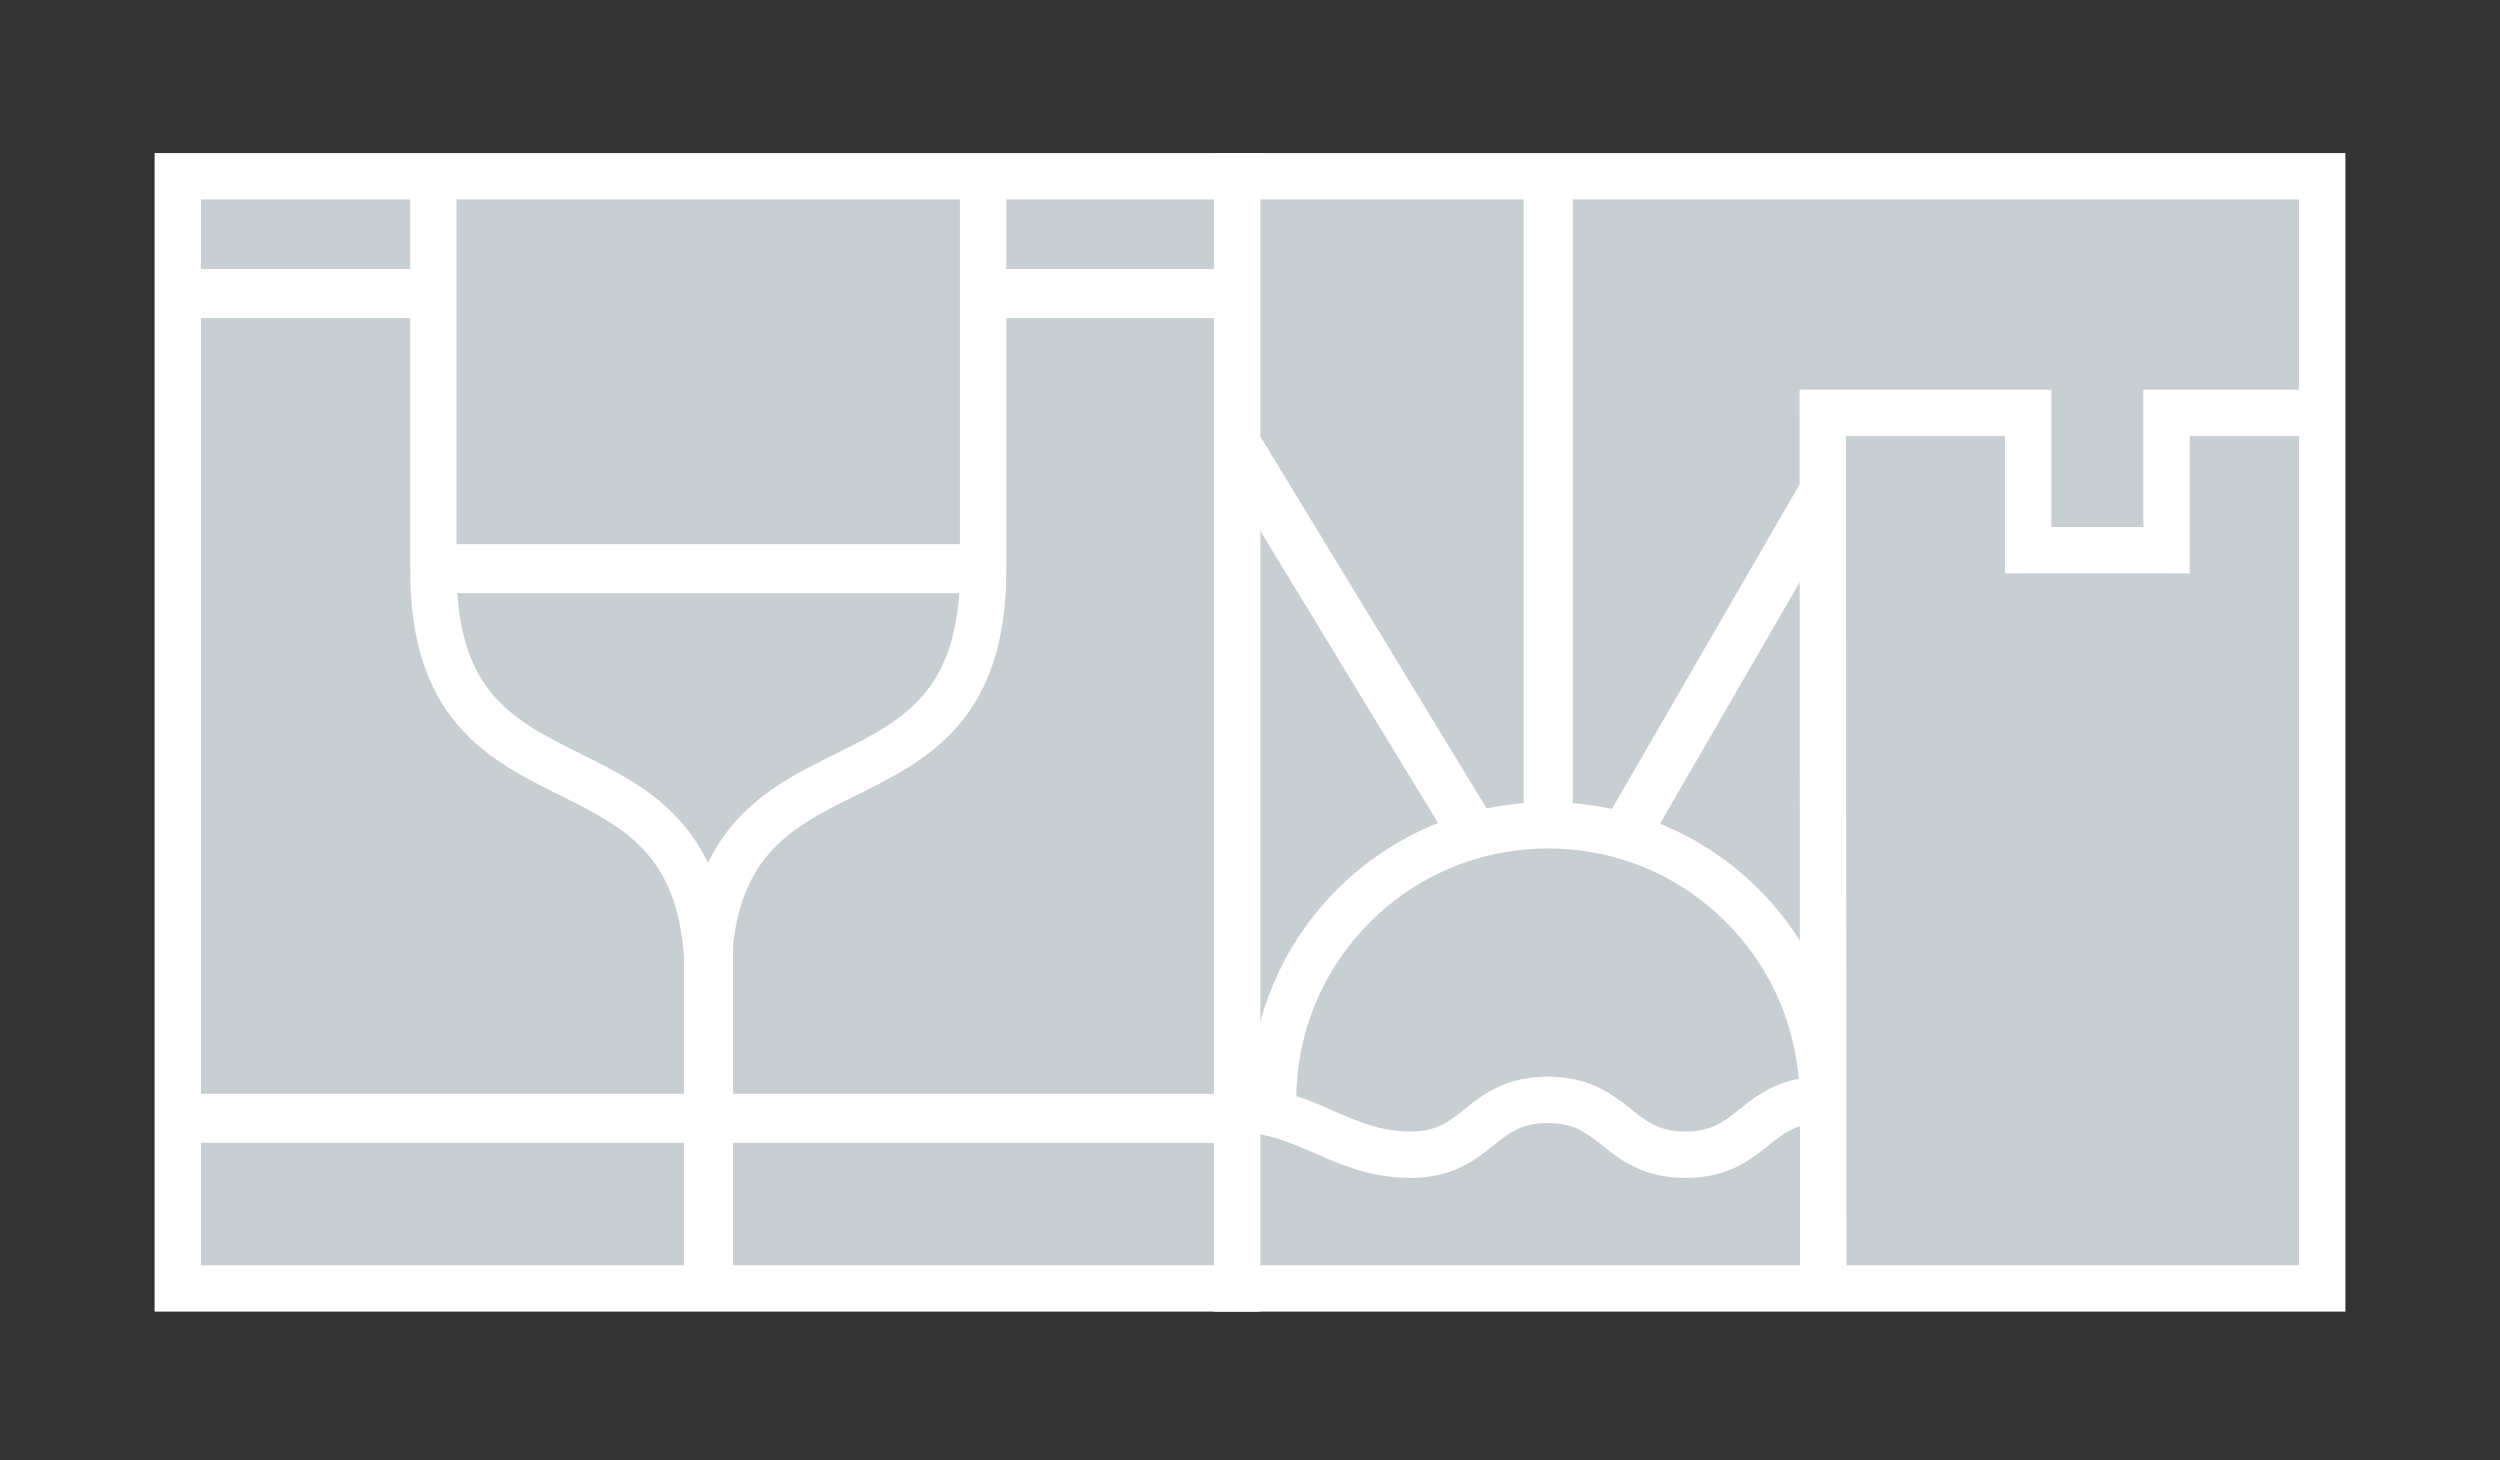 <svg xmlns="http://www.w3.org/2000/svg" xmlns:xlink="http://www.w3.org/1999/xlink" x="0px" y="0px" viewBox="0 0 488 285" style="enable-background:new 0 0 488 285;" xml:space="preserve">
<rect x="0" y="0" width="488" height="285" fill="#333333" stroke="none"/>
<style type="text/css">
	.st0{opacity:0.3;clip-path:url(#SVGID_2_);fill:#CFBE87;}
	.st1{fill:none;stroke:#FFFFFF;stroke-width:8.431;stroke-miterlimit:10;}
	.st2{fill:#1B365D;}
	.st3{fill:#B3A369;}
	.st4{fill:none;}
	.st5{fill:#FFFFFF;}
	.st6{fill:#ADB6BE;}
	.st7{fill:#D6DBDF;}
	.st8{fill:#919EA8;}
	.st9{fill:#768692;}
	.st10{fill:#CFBE87;}
	.st11{fill:#9E8F57;}
	.st12{fill:#AC9750;}
	.st13{fill:none;stroke:#B3A369;stroke-width:3.003;stroke-miterlimit:10;}
	.st14{opacity:0.98;enable-background:new    ;}
	.st15{fill:none;stroke:#B3A369;stroke-width:2;stroke-miterlimit:10;}
	.st16{fill:#B3A369;stroke:#B3A369;stroke-width:2;stroke-miterlimit:10;}
	.st17{fill:none;stroke:#B3A369;stroke-miterlimit:10;}
	.st18{opacity:0.4;}
	.st19{fill:#C1C8CE;}
	.st20{fill:none;stroke:#B3A369;stroke-width:6;stroke-miterlimit:10;}
	.st21{fill:none;stroke:#B3A369;stroke-width:1.398;stroke-miterlimit:10;}
	.st22{clip-path:url(#SVGID_6_);}
	.st23{clip-path:url(#SVGID_12_);}
	.st24{fill:#F4F1E9;stroke:#B3A369;stroke-miterlimit:10;}
	.st25{fill:#F4F1E9;}
	.st26{fill:#D1C8A5;}
	.st27{fill:#F7F6F0;stroke:#E8E4D2;stroke-miterlimit:10;}
	.st28{fill:none;stroke:#CEC39D;stroke-miterlimit:10;}
	.st29{opacity:0.7;}
	.st30{opacity:0.6;}
	.st31{fill:#84929D;}
	.st32{fill:#074F8C;}
	.st33{fill:#FBFBFB;}
	.st34{fill:#A2A6AC;}
	.st35{fill:#2C292A;}
	.st36{fill:none;stroke:#B3A369;stroke-miterlimit:10;stroke-dasharray:3.478,3.478;}
	.st37{clip-path:url(#SVGID_16_);fill:#1B365D;stroke:#1B365D;stroke-width:2.486;}
	.st38{clip-path:url(#SVGID_16_);}
	.st39{clip-path:url(#SVGID_18_);}
	.st40{fill:none;stroke:#324A6E;stroke-width:1.864;stroke-miterlimit:10;}
	.st41{clip-path:url(#SVGID_20_);fill:#1B365D;}
	.st42{clip-path:url(#SVGID_20_);}
	.st43{fill:none;stroke:#324A6E;stroke-width:4.685;stroke-miterlimit:10;}
	.st44{clip-path:url(#SVGID_22_);fill:#1B365D;}
	.st45{clip-path:url(#SVGID_22_);}
	.st46{fill:none;stroke:#B3A369;}
	.st47{fill:none;stroke:#768692;stroke-miterlimit:10;}
	.st48{clip-path:url(#SVGID_24_);fill:#1B365D;}
	.st49{clip-path:url(#SVGID_24_);}
	.st50{clip-path:url(#SVGID_26_);}
	.st51{fill:none;stroke:#C1B484;stroke-width:0.93;stroke-miterlimit:10;}
	.st52{clip-path:url(#SVGID_28_);fill:#FFFFFF;}
	.st53{clip-path:url(#SVGID_28_);}
	.st54{clip-path:url(#SVGID_30_);}
	.st55{fill:none;stroke:#324A6E;stroke-width:0.93;stroke-miterlimit:10;}
	.st56{clip-path:url(#SVGID_34_);}
	.st57{fill:none;stroke:#BBAC78;stroke-width:0.93;stroke-miterlimit:10;}
	.st58{fill:none;stroke:#B3A369;stroke-width:0.75;stroke-dasharray:3,5;}
	.st59{fill:none;stroke:#FFFFFF;stroke-width:5.328;stroke-miterlimit:10;}
	.st60{fill:#1E345D;}
	.st61{clip-path:url(#SVGID_42_);fill:#B3A369;}
	.st62{clip-path:url(#SVGID_42_);fill:#F3F4F4;}
	.st63{clip-path:url(#SVGID_48_);fill:#B3A369;}
	.st64{clip-path:url(#SVGID_48_);fill:#F3F4F4;}
	.st65{fill:#C8CFD3;}
	.st66{fill:#E4E7E9;}
	.st67{fill:none;stroke:#FFFFFF;stroke-width:0.611;stroke-miterlimit:10;}
	.st68{fill:none;stroke:#C8CFD3;stroke-width:0.611;stroke-miterlimit:10;}
	.st69{fill:none;stroke:#C8CFD3;stroke-width:0.448;stroke-miterlimit:10;}
	.st70{clip-path:url(#SVGID_52_);}
	.st71{clip-path:url(#SVGID_54_);}
	.st72{fill:none;stroke:#B3A369;stroke-width:0.611;stroke-miterlimit:10;}
	.st73{clip-path:url(#SVGID_56_);}
	.st74{fill:#1B365D;stroke:#FFFFFF;stroke-width:5;stroke-miterlimit:10;}
	.st75{fill:#B3A369;stroke:#FFFFFF;stroke-width:5;stroke-miterlimit:10;}
	.st76{fill:#BAC2C8;stroke:#FFFFFF;stroke-width:5;stroke-miterlimit:10;}
	.st77{fill:#768692;stroke:#FFFFFF;stroke-width:5;stroke-miterlimit:10;}
	.st78{fill:#BAC2C8;}
	.st79{fill:none;stroke:#FFFFFF;stroke-width:2.513;stroke-miterlimit:10;}
	.st80{fill:none;stroke:#FFFFFF;stroke-width:1.552;stroke-miterlimit:10;}
	.st81{fill:none;stroke:#B3A369;stroke-width:1.552;stroke-miterlimit:10;}
	.st82{fill-rule:evenodd;clip-rule:evenodd;fill:#FFFFFF;}
	.st83{fill:#9FABB3;}
	.st84{fill:none;stroke:#B3A369;stroke-width:1.29;stroke-miterlimit:10;}
	.st85{fill:none;stroke:#D6DBDF;stroke-width:1.087;stroke-miterlimit:10;}
	.st86{clip-path:url(#SVGID_72_);}
	.st87{opacity:0.5;fill:#FFFFFF;}
	.st88{clip-path:url(#SVGID_74_);}
	.st89{clip-path:url(#SVGID_80_);}
	.st90{fill:#FFB81C;}
	.st91{fill:#FF9E1B;}
	.st92{fill:#E87722;}
	.st93{fill:#C05131;}
	.st94{opacity:0.35;}
	.st95{fill:#E57A24;}
	.st96{fill:#EBEDEF;}
	.st97{fill:none;stroke:#B3A369;stroke-width:1.387;stroke-miterlimit:10;}
	.st98{fill:none;stroke:#B3A369;stroke-width:1.572;stroke-miterlimit:10;}
	.st99{fill:#F5AF15;}
	.st100{fill:#8B3B34;}
	.st101{opacity:0.6;fill:#F5AF15;}
	.st102{fill:#E47A24;}
	.st103{fill:none;stroke:#FFFFFF;stroke-width:4.198;stroke-miterlimit:10;}
	.st104{fill:none;stroke:#F5AF15;stroke-width:4.198;stroke-miterlimit:10;}
	.st105{fill:none;stroke:#B3A369;stroke-width:1.344;stroke-miterlimit:10;}
	.st106{fill:none;stroke:#FFFFFF;stroke-width:2.885;stroke-miterlimit:10;}
	.st107{fill:none;stroke:#C8CFD3;stroke-width:8.334;stroke-miterlimit:10;}
	.st108{fill:none;stroke:#C8CFD3;stroke-width:8.997;stroke-miterlimit:10;}
	.st109{fill:none;stroke:#C8CFD3;stroke-width:9.046;stroke-miterlimit:10;}
	.st110{fill:none;stroke:#C8CFD3;stroke-width:9.575;stroke-miterlimit:10;}
	.st111{fill:#C8CFD3;stroke:#FFFFFF;stroke-width:9.046;stroke-miterlimit:10;}
	.st112{fill:#768692;stroke:#FFFFFF;stroke-width:9.575;stroke-miterlimit:10;}
	.st113{fill:none;stroke:#768692;stroke-width:1.15;stroke-miterlimit:10;}
	.st114{fill:none;stroke:#BBAC78;stroke-width:9.046;stroke-miterlimit:10;}
	.st115{fill:none;stroke:#BBAC78;stroke-width:9.575;stroke-miterlimit:10;}
	.st116{fill:none;stroke:#324A6E;stroke-width:9.046;stroke-miterlimit:10;}
	.st117{fill:none;stroke:#324A6E;stroke-width:9.575;stroke-miterlimit:10;}
	.st118{opacity:0.7;fill:#FFFFFF;}
	.st119{fill:none;stroke:#C8CFD3;stroke-width:8;stroke-miterlimit:10;}
	.st120{fill:none;stroke:#C8CFD3;stroke-width:10.839;stroke-miterlimit:10;}
	.st121{fill:none;stroke:#C8CFD3;stroke-width:11.053;stroke-miterlimit:10;}
	.st122{fill:none;stroke:#C8CFD3;stroke-width:10.971;stroke-miterlimit:10;}
	.st123{opacity:0.6;fill:#FFFFFF;}
	.st124{fill:#C8CFD3;stroke:#FFFFFF;stroke-width:10.839;stroke-miterlimit:10;}
	.st125{fill:none;stroke:#FFFFFF;stroke-width:10.839;stroke-miterlimit:10;}
	.st126{fill:#768692;stroke:#FFFFFF;stroke-width:10.839;stroke-miterlimit:10;}
	.st127{fill:none;stroke:#FFFFFF;stroke-width:2.542;stroke-miterlimit:10;}
	.st128{fill:none;stroke:#B3A369;stroke-width:1.271;stroke-miterlimit:10;}
	.st129{fill:#D6DADE;}
	.st130{opacity:0.2;fill:#E4E7E9;}
	.st131{opacity:0.3;}
	.st132{fill:#B3A369;stroke:#B3A369;stroke-width:0.665;stroke-miterlimit:10;}
	.st133{clip-path:url(#SVGID_86_);}
	.st134{fill:none;stroke:#B3A369;stroke-width:2.7;stroke-miterlimit:10;}
	.st135{fill:none;stroke:#B3A369;stroke-width:1.35;stroke-miterlimit:10;}
	.st136{clip-path:url(#SVGID_88_);}
	.st137{fill:none;stroke:#B3A369;stroke-width:1.241;stroke-miterlimit:10;}
	.st138{opacity:0.4;fill:#E4E7E9;}
	.st139{fill:none;stroke:#B3A369;stroke-width:1.053;stroke-miterlimit:10;}
	.st140{fill:#B3A369;stroke:#B3A369;stroke-width:0.872;stroke-miterlimit:10;}
	.st141{fill:none;stroke:#1B365D;stroke-width:3.839;stroke-miterlimit:10;}
	.st142{fill:none;stroke:#B3A369;stroke-width:1.669;stroke-miterlimit:10;}
	.st143{fill:#B3A369;stroke:#B3A369;stroke-width:0.833;stroke-miterlimit:10;}
	.st144{fill:none;stroke:#B3A369;stroke-width:3.994;stroke-miterlimit:10;}
	.st145{fill:none;stroke:#B3A369;stroke-width:2.231;stroke-miterlimit:10;}
	.st146{clip-path:url(#SVGID_94_);}
	.st147{fill:none;stroke:#BBAC78;stroke-width:13.871;stroke-miterlimit:10;}
	.st148{fill:none;stroke:#FFFFFF;stroke-width:0.694;stroke-miterlimit:10;}
	.st149{fill:none;stroke:#FFFFFF;stroke-width:0.662;stroke-miterlimit:10;}
	.st150{clip-path:url(#SVGID_98_);}
	.st151{clip-path:url(#SVGID_102_);}
	.st152{fill:none;stroke:#FFFFFF;stroke-width:3.468;stroke-miterlimit:10;}
	.st153{fill:none;stroke:#9E9E9E;stroke-width:0.483;stroke-miterlimit:10;}
	.st154{fill:url(#SVGID_103_);stroke:#A5A8AB;stroke-width:0.18;stroke-miterlimit:10;}
	.st155{fill:#919396;}
	.st156{opacity:0.3;fill:#231F20;}
	.st157{fill:url(#SVGID_104_);}
	.st158{fill:url(#SVGID_105_);}
	.st159{fill:url(#SVGID_106_);}
	.st160{fill:url(#SVGID_107_);}
	.st161{fill:url(#SVGID_108_);}
	.st162{fill:url(#SVGID_109_);}
	.st163{fill:url(#SVGID_110_);}
	.st164{fill:url(#SVGID_111_);}
	.st165{fill:url(#SVGID_112_);}
	.st166{fill:url(#SVGID_113_);}
	.st167{fill:url(#SVGID_114_);}
	.st168{fill:url(#SVGID_115_);}
	.st169{fill:url(#SVGID_116_);}
	.st170{fill:url(#SVGID_117_);}
	.st171{fill:url(#SVGID_118_);}
	.st172{fill:url(#SVGID_119_);}
	.st173{fill:url(#SVGID_120_);}
	.st174{fill:url(#SVGID_121_);}
	.st175{fill:url(#SVGID_122_);}
	.st176{fill:url(#SVGID_123_);}
	.st177{fill:url(#SVGID_124_);}
	.st178{fill:url(#SVGID_125_);}
	.st179{fill:url(#SVGID_126_);}
	.st180{fill:url(#SVGID_127_);}
	.st181{fill:url(#SVGID_128_);}
	.st182{fill:url(#SVGID_129_);}
	.st183{fill:url(#SVGID_130_);}
	.st184{fill:url(#SVGID_131_);}
	.st185{fill:url(#SVGID_132_);}
	.st186{fill:url(#SVGID_133_);}
	.st187{fill:url(#SVGID_134_);}
	.st188{fill:url(#SVGID_135_);}
	.st189{opacity:0.2;fill:#231F20;}
	.st190{opacity:0.6;fill:#231F20;}
	.st191{fill:url(#SVGID_136_);}
	.st192{opacity:0.8;fill:#B3A369;}
	.st193{fill:url(#SVGID_137_);}
	.st194{fill:url(#SVGID_138_);}
	.st195{fill:url(#SVGID_139_);}
	.st196{fill:url(#SVGID_140_);}
	.st197{fill:url(#SVGID_141_);}
	.st198{fill:url(#SVGID_142_);}
	.st199{fill:url(#SVGID_143_);}
	.st200{fill:url(#SVGID_144_);}
	.st201{fill:url(#SVGID_145_);}
	.st202{fill:url(#SVGID_146_);}
	.st203{fill:url(#SVGID_147_);}
	.st204{fill:url(#SVGID_148_);}
	.st205{fill:url(#SVGID_149_);}
	.st206{fill:url(#SVGID_150_);}
	.st207{fill:url(#SVGID_151_);}
	.st208{fill:url(#SVGID_152_);}
	.st209{fill:url(#SVGID_153_);}
	.st210{fill:url(#SVGID_154_);}
	.st211{fill:url(#SVGID_155_);}
	.st212{fill:url(#SVGID_156_);}
	.st213{fill:url(#SVGID_157_);}
	.st214{fill:url(#SVGID_158_);}
	.st215{fill:url(#SVGID_159_);}
	.st216{fill:url(#SVGID_160_);}
	.st217{fill:url(#SVGID_161_);}
	.st218{fill:url(#SVGID_162_);}
	.st219{fill:url(#SVGID_163_);}
	.st220{fill:url(#SVGID_164_);}
	.st221{fill:url(#SVGID_165_);}
	.st222{fill:url(#SVGID_166_);}
	.st223{fill:url(#SVGID_167_);}
	.st224{fill:url(#SVGID_168_);}
	.st225{fill:url(#SVGID_169_);}
	.st226{fill:url(#SVGID_170_);}
	.st227{fill:url(#SVGID_171_);}
	.st228{fill:url(#SVGID_172_);}
	.st229{fill:url(#SVGID_173_);}
	.st230{fill:url(#SVGID_174_);}
	.st231{fill:url(#SVGID_175_);}
	.st232{fill:url(#SVGID_176_);}
	.st233{fill:url(#SVGID_177_);}
	.st234{fill:url(#SVGID_178_);}
	.st235{fill:url(#SVGID_179_);}
	.st236{fill:url(#SVGID_180_);}
	.st237{fill:url(#SVGID_181_);}
	.st238{fill:url(#SVGID_182_);}
	.st239{fill:url(#SVGID_183_);}
	.st240{fill:url(#SVGID_184_);}
	.st241{fill:url(#SVGID_185_);}
	.st242{fill:url(#SVGID_186_);}
	.st243{fill:url(#SVGID_187_);}
	.st244{fill:url(#SVGID_188_);}
	.st245{fill:url(#SVGID_189_);}
	.st246{fill:url(#SVGID_190_);}
	.st247{fill:url(#SVGID_191_);}
	.st248{fill:url(#SVGID_192_);}
	.st249{fill:url(#SVGID_193_);}
	.st250{fill:url(#SVGID_194_);}
	.st251{fill:url(#SVGID_195_);}
	.st252{fill:url(#SVGID_196_);}
	.st253{fill:url(#SVGID_197_);}
	.st254{fill:url(#SVGID_198_);}
	.st255{fill:url(#SVGID_199_);}
	.st256{fill:url(#SVGID_200_);}
	.st257{fill:url(#SVGID_201_);}
	.st258{fill:url(#SVGID_202_);}
	.st259{fill:url(#SVGID_203_);}
	.st260{fill:url(#SVGID_204_);}
	.st261{fill:url(#SVGID_205_);}
	.st262{fill:url(#SVGID_206_);}
	.st263{fill:url(#SVGID_207_);}
	.st264{fill:url(#SVGID_208_);}
	.st265{fill:url(#SVGID_209_);}
	.st266{fill:url(#SVGID_210_);}
	.st267{fill:url(#SVGID_211_);}
	.st268{fill:url(#SVGID_212_);}
	.st269{fill:url(#SVGID_213_);}
	.st270{fill:url(#SVGID_214_);}
	.st271{fill:url(#SVGID_215_);}
	.st272{fill:url(#SVGID_216_);}
	.st273{fill:url(#SVGID_217_);}
	.st274{fill:url(#SVGID_218_);}
	.st275{fill:url(#SVGID_219_);}
	.st276{fill:url(#SVGID_220_);}
	.st277{fill:url(#SVGID_221_);}
	.st278{fill:url(#SVGID_222_);}
	.st279{fill:url(#SVGID_223_);}
	.st280{fill:url(#SVGID_224_);}
	.st281{fill:url(#SVGID_225_);}
	.st282{fill:url(#SVGID_226_);}
	.st283{fill:url(#SVGID_227_);}
	.st284{fill:url(#SVGID_228_);}
	.st285{fill:none;stroke:#B3A369;stroke-width:1.018;stroke-miterlimit:10;}
	.st286{fill:none;stroke:#B3A369;stroke-width:1.018;stroke-miterlimit:10;stroke-dasharray:1.652,1.652;}
	.st287{fill:none;stroke:#B3A369;stroke-width:1.166;stroke-miterlimit:10;}
	.st288{fill:none;stroke:#B3A369;stroke-width:4.662;stroke-miterlimit:10;}
	.st289{clip-path:url(#SVGID_230_);}
	.st290{opacity:0.3;fill:#231F20;stroke:#A5A8AB;stroke-width:0.245;stroke-miterlimit:10;}
	.st291{fill:url(#SVGID_231_);}
	.st292{fill:url(#SVGID_232_);stroke:#A5A8AB;stroke-width:0.489;stroke-miterlimit:10;}
	.st293{fill:url(#SVGID_233_);}
	.st294{fill:url(#SVGID_234_);}
	.st295{fill:url(#SVGID_235_);}
	.st296{fill:url(#SVGID_236_);}
	.st297{fill:url(#SVGID_237_);}
	.st298{fill:url(#SVGID_238_);}
	.st299{fill:url(#SVGID_239_);}
	.st300{fill:url(#SVGID_240_);}
	.st301{fill:url(#SVGID_241_);}
	.st302{fill:url(#SVGID_242_);}
	.st303{fill:url(#SVGID_243_);}
	.st304{fill:url(#SVGID_244_);}
	.st305{fill:url(#SVGID_245_);}
	.st306{fill:url(#SVGID_246_);}
	.st307{fill:url(#SVGID_247_);}
	.st308{fill:url(#SVGID_248_);}
	.st309{fill:url(#SVGID_249_);}
	.st310{fill:url(#SVGID_250_);}
	.st311{fill:url(#SVGID_251_);}
	.st312{fill:url(#SVGID_252_);}
	.st313{fill:url(#SVGID_253_);}
	.st314{fill:url(#SVGID_254_);}
	.st315{fill:url(#SVGID_255_);}
	.st316{fill:url(#SVGID_256_);}
	.st317{fill:url(#SVGID_257_);}
	.st318{fill:url(#SVGID_258_);}
	.st319{fill:url(#SVGID_259_);}
	.st320{fill:url(#SVGID_260_);}
	.st321{fill:url(#SVGID_261_);}
	.st322{fill:url(#SVGID_262_);}
	.st323{fill:url(#SVGID_263_);}
	.st324{fill:url(#SVGID_264_);}
	.st325{fill:url(#SVGID_265_);}
	.st326{fill:url(#SVGID_266_);}
	.st327{fill:url(#SVGID_267_);}
	.st328{fill:url(#SVGID_268_);}
	.st329{fill:url(#SVGID_269_);}
	.st330{fill:url(#SVGID_270_);}
	.st331{fill:url(#SVGID_271_);}
	.st332{fill:url(#SVGID_272_);}
	.st333{fill:url(#SVGID_273_);}
	.st334{fill:url(#SVGID_274_);}
	.st335{fill:url(#SVGID_275_);}
	.st336{fill:url(#SVGID_276_);}
	.st337{fill:url(#SVGID_277_);}
	.st338{fill:url(#SVGID_278_);}
	.st339{fill:url(#SVGID_279_);}
	.st340{fill:url(#SVGID_280_);}
	.st341{fill:url(#SVGID_281_);}
	.st342{fill:url(#SVGID_282_);}
	.st343{fill:url(#SVGID_283_);}
	.st344{fill:url(#SVGID_284_);}
	.st345{fill:url(#SVGID_285_);}
	.st346{fill:url(#SVGID_286_);}
	.st347{fill:url(#SVGID_287_);}
	.st348{fill:url(#SVGID_288_);}
	.st349{fill:url(#SVGID_289_);}
	.st350{fill:url(#SVGID_290_);}
	.st351{fill:url(#SVGID_291_);}
	.st352{fill:url(#SVGID_292_);}
	.st353{fill:url(#SVGID_293_);}
	.st354{fill:url(#SVGID_294_);}
	.st355{fill:url(#SVGID_295_);}
	.st356{fill:url(#SVGID_296_);}
	.st357{fill:url(#SVGID_297_);}
	.st358{fill:url(#SVGID_298_);}
	.st359{fill:url(#SVGID_299_);}
	.st360{fill:url(#SVGID_300_);}
	.st361{fill:url(#SVGID_301_);}
	.st362{fill:url(#SVGID_302_);}
	.st363{fill:url(#SVGID_303_);}
	.st364{fill:url(#SVGID_304_);}
	.st365{fill:url(#SVGID_305_);}
	.st366{fill:url(#SVGID_306_);}
	.st367{fill:url(#SVGID_307_);}
	.st368{fill:url(#SVGID_308_);}
	.st369{fill:url(#SVGID_309_);}
	.st370{fill:url(#SVGID_310_);}
	.st371{fill:url(#SVGID_311_);}
	.st372{fill:url(#SVGID_312_);}
	.st373{fill:url(#SVGID_313_);}
	.st374{fill:url(#SVGID_314_);}
	.st375{fill:url(#SVGID_315_);}
	.st376{fill:url(#SVGID_316_);}
	.st377{fill:url(#SVGID_317_);}
	.st378{fill:url(#SVGID_318_);}
	.st379{fill:url(#SVGID_319_);}
	.st380{fill:url(#SVGID_320_);}
	.st381{fill:url(#SVGID_321_);}
	.st382{fill:url(#SVGID_322_);}
	.st383{fill:url(#SVGID_323_);}
	.st384{fill:url(#SVGID_324_);}
	.st385{fill:url(#SVGID_325_);}
	.st386{fill:url(#SVGID_326_);}
	.st387{fill:url(#SVGID_327_);}
	.st388{fill:url(#SVGID_328_);}
	.st389{fill:url(#SVGID_329_);}
	.st390{fill:url(#SVGID_330_);}
	.st391{fill:url(#SVGID_331_);}
	.st392{fill:url(#SVGID_332_);}
	.st393{fill:url(#SVGID_333_);}
	.st394{fill:url(#SVGID_334_);}
	.st395{fill:url(#SVGID_335_);}
	.st396{fill:url(#SVGID_336_);}
	.st397{fill:url(#SVGID_337_);}
	.st398{fill:url(#SVGID_338_);}
	.st399{fill:url(#SVGID_339_);}
	.st400{fill:url(#SVGID_340_);}
	.st401{fill:url(#SVGID_341_);}
	.st402{fill:url(#SVGID_342_);}
	.st403{fill:url(#SVGID_343_);}
	.st404{fill:url(#SVGID_344_);}
	.st405{fill:url(#SVGID_345_);}
	.st406{fill:url(#SVGID_346_);}
	.st407{fill:url(#SVGID_347_);}
	.st408{fill:url(#SVGID_348_);}
	.st409{fill:url(#SVGID_349_);}
	.st410{fill:url(#SVGID_350_);}
	.st411{fill:url(#SVGID_351_);}
	.st412{fill:url(#SVGID_352_);}
	.st413{fill:url(#SVGID_353_);}
	.st414{fill:url(#SVGID_354_);}
	.st415{fill:url(#SVGID_355_);}
	.st416{fill:url(#SVGID_356_);}
	.st417{fill:url(#SVGID_357_);}
	.st418{clip-path:url(#SVGID_359_);}
	.st419{fill:none;stroke:#B3A369;stroke-width:3.878;stroke-miterlimit:10;}
	.st420{clip-path:url(#SVGID_361_);}
	.st421{fill:none;stroke:#B3A369;stroke-width:3.83;stroke-miterlimit:10;}
	.st422{fill:none;stroke:#B3A369;stroke-width:1.082;stroke-miterlimit:10;}
	.st423{fill:url(#SVGID_362_);stroke:#A5A8AB;stroke-width:0.488;stroke-miterlimit:10;}
	.st424{opacity:0.3;fill:none;stroke:#BCBEC0;stroke-width:1.576;stroke-miterlimit:10;}
	.st425{opacity:0.5;}
	.st426{fill:url(#SVGID_365_);}
	.st427{fill:url(#SVGID_366_);}
	.st428{fill:url(#SVGID_367_);}
	.st429{fill:url(#SVGID_368_);}
	.st430{fill:url(#SVGID_369_);}
	.st431{fill:url(#SVGID_370_);}
	.st432{fill:url(#SVGID_371_);}
	.st433{fill:url(#SVGID_372_);}
	.st434{fill:url(#SVGID_373_);}
	.st435{fill:url(#SVGID_374_);}
	.st436{fill:url(#SVGID_375_);}
	.st437{fill:url(#SVGID_376_);}
	.st438{fill:url(#SVGID_377_);}
	.st439{fill:url(#SVGID_378_);}
	.st440{fill:url(#SVGID_379_);}
	.st441{fill:url(#SVGID_380_);}
	.st442{fill:url(#SVGID_381_);}
	.st443{fill:url(#SVGID_382_);}
	.st444{fill:url(#SVGID_383_);}
	.st445{fill:url(#SVGID_384_);}
	.st446{fill:url(#SVGID_385_);}
	.st447{fill:url(#SVGID_386_);}
	.st448{fill:url(#SVGID_387_);}
	.st449{fill:url(#SVGID_388_);}
	.st450{fill:url(#SVGID_389_);}
	.st451{fill:url(#SVGID_390_);}
	.st452{fill:url(#SVGID_391_);}
	.st453{fill:url(#SVGID_392_);}
	.st454{fill:url(#SVGID_393_);}
	.st455{fill:none;stroke:#B3A369;stroke-miterlimit:10;stroke-dasharray:1.704,1.704;}
	.st456{clip-path:url(#SVGID_395_);}
	.st457{fill:none;stroke:#B3A369;stroke-width:5.279;stroke-miterlimit:10;}
	.st458{fill:url(#SVGID_396_);stroke:#A5A8AB;stroke-width:0.469;stroke-miterlimit:10;}
	.st459{opacity:0.3;fill:none;stroke:#BCBEC0;stroke-width:1.522;stroke-miterlimit:10;}
	.st460{fill:url(#SVGID_397_);}
	.st461{clip-path:url(#SVGID_399_);}
	.st462{fill:none;stroke:#B3A369;stroke-width:4.341;stroke-miterlimit:10;}
	.st463{fill-rule:evenodd;clip-rule:evenodd;fill:#768692;}
	.st464{fill:none;stroke:#FFFFFF;stroke-width:3.135;stroke-miterlimit:10;}
	.st465{fill:#231F20;}
	.st466{fill:none;stroke:#1B365D;stroke-width:1.018;stroke-miterlimit:10;}
	.st467{fill:none;stroke:#B3A369;stroke-width:3.135;stroke-miterlimit:10;}
	.st468{clip-path:url(#SVGID_401_);}
	.st469{fill:none;stroke:#284267;stroke-width:8.36;stroke-miterlimit:10;}
	.st470{fill:none;stroke:#284267;stroke-width:8.742;stroke-miterlimit:10;}
	.st471{fill:#284267;}
	.st472{fill:#201D1E;}
	.st473{fill:url(#SVGID_402_);}
	.st474{fill:url(#SVGID_403_);}
	.st475{fill:url(#SVGID_404_);}
	.st476{fill:url(#SVGID_405_);}
	.st477{fill:url(#SVGID_406_);}
	.st478{fill:url(#SVGID_407_);}
	.st479{fill:url(#SVGID_408_);}
	.st480{fill:url(#SVGID_409_);}
	.st481{fill:url(#SVGID_410_);}
	.st482{fill:url(#SVGID_411_);}
	.st483{fill:url(#SVGID_412_);}
	.st484{fill:url(#SVGID_413_);}
	.st485{fill:#CAD2D8;}
	.st486{fill:#B3BAC0;}
	.st487{fill:url(#SVGID_414_);}
	.st488{fill:url(#SVGID_415_);}
	.st489{fill:url(#SVGID_416_);}
	.st490{fill:url(#SVGID_417_);}
	.st491{fill:url(#SVGID_418_);}
	.st492{fill:#322D2D;}
	.st493{fill:url(#SVGID_419_);}
	.st494{fill:url(#SVGID_420_);}
	.st495{fill:url(#SVGID_421_);}
	.st496{fill:url(#SVGID_422_);}
	.st497{fill:url(#SVGID_423_);}
	.st498{fill:url(#SVGID_424_);}
	.st499{fill:url(#SVGID_425_);}
	.st500{fill:url(#SVGID_426_);}
	.st501{fill:url(#SVGID_427_);}
	.st502{fill:url(#SVGID_428_);}
	.st503{fill:url(#SVGID_429_);}
	.st504{fill:#456492;}
	.st505{fill:url(#SVGID_430_);}
	.st506{fill:#484B4E;}
	.st507{fill:#3D4144;}
	.st508{fill:url(#SVGID_431_);}
	.st509{fill:url(#SVGID_432_);}
	.st510{fill:url(#SVGID_433_);}
	.st511{fill:url(#SVGID_434_);}
	.st512{fill:url(#SVGID_435_);}
	.st513{fill:url(#SVGID_436_);}
	.st514{fill:url(#SVGID_437_);}
	.st515{fill:url(#SVGID_438_);}
	.st516{fill:url(#SVGID_439_);}
	.st517{fill:url(#SVGID_440_);}
	.st518{fill:url(#SVGID_441_);}
	.st519{fill:#E9E9EB;}
	.st520{fill:#D1D2D3;}
	.st521{fill:#A1A4A9;}
	.st522{fill:url(#SVGID_442_);}
	.st523{opacity:0.15;fill:url(#SVGID_443_);}
	.st524{fill:none;stroke:#60738E;stroke-width:2.231;stroke-miterlimit:10;}
	.st525{opacity:5.000000e-02;}
	.st526{fill:url(#SVGID_444_);}
	.st527{fill:url(#SVGID_445_);}
	.st528{fill:url(#SVGID_446_);}
	.st529{fill:url(#SVGID_447_);}
	.st530{fill:url(#SVGID_448_);}
	.st531{fill:url(#SVGID_449_);}
	.st532{fill:url(#SVGID_450_);}
	.st533{fill:url(#SVGID_451_);}
	.st534{fill:url(#SVGID_452_);}
	.st535{fill:url(#SVGID_453_);}
	.st536{fill:url(#SVGID_454_);}
	.st537{fill:url(#SVGID_455_);}
	.st538{fill:url(#SVGID_456_);}
	.st539{fill:url(#SVGID_457_);}
	.st540{fill:url(#SVGID_458_);}
	.st541{fill:url(#SVGID_459_);}
	.st542{fill:url(#SVGID_460_);}
	.st543{fill:url(#SVGID_461_);}
	.st544{fill:url(#SVGID_462_);}
	.st545{fill:url(#SVGID_463_);}
	.st546{fill:url(#SVGID_464_);}
	.st547{fill:url(#SVGID_465_);}
	.st548{fill:url(#SVGID_466_);}
	.st549{fill:url(#SVGID_467_);}
	.st550{fill:url(#SVGID_468_);}
	.st551{fill:url(#SVGID_469_);}
	.st552{fill:url(#SVGID_470_);}
	.st553{fill:url(#SVGID_471_);}
	.st554{fill:url(#SVGID_472_);}
	.st555{fill:url(#SVGID_473_);}
	.st556{fill:url(#SVGID_474_);}
	.st557{fill:url(#SVGID_475_);}
	.st558{fill:url(#SVGID_476_);}
	.st559{fill:url(#SVGID_477_);}
	.st560{fill:url(#SVGID_478_);}
	.st561{fill:url(#SVGID_479_);}
	.st562{fill:url(#SVGID_480_);}
	.st563{fill:url(#SVGID_481_);}
	.st564{fill:url(#SVGID_482_);}
	.st565{fill:url(#SVGID_483_);}
	.st566{fill:url(#SVGID_484_);}
	.st567{fill:url(#SVGID_485_);}
	.st568{opacity:0.15;fill:url(#SVGID_486_);}
	.st569{fill:url(#SVGID_487_);}
	.st570{fill:url(#SVGID_488_);}
	.st571{fill:url(#SVGID_489_);}
	.st572{fill:url(#SVGID_490_);}
	.st573{fill:url(#SVGID_491_);}
	.st574{fill:url(#SVGID_492_);}
	.st575{fill:url(#SVGID_493_);}
	.st576{fill:url(#SVGID_494_);}
	.st577{fill:url(#SVGID_495_);}
	.st578{fill:url(#SVGID_496_);}
	.st579{fill:url(#SVGID_497_);}
	.st580{fill:url(#SVGID_498_);}
	.st581{fill:url(#SVGID_499_);}
	.st582{fill:url(#SVGID_500_);}
	.st583{fill:url(#SVGID_501_);}
	.st584{fill:url(#SVGID_502_);}
	.st585{fill:url(#SVGID_503_);}
	.st586{fill:url(#SVGID_504_);}
	.st587{fill:url(#SVGID_505_);}
	.st588{fill:url(#SVGID_506_);}
	.st589{fill:url(#SVGID_507_);}
	.st590{fill:url(#SVGID_508_);}
	.st591{fill:url(#SVGID_509_);}
	.st592{fill:url(#SVGID_510_);}
	.st593{fill:url(#SVGID_511_);}
	.st594{fill:url(#SVGID_512_);}
	.st595{fill:url(#SVGID_513_);}
	.st596{fill:url(#SVGID_514_);}
	.st597{fill:url(#SVGID_515_);}
	.st598{fill:url(#SVGID_516_);}
	.st599{fill:url(#SVGID_517_);}
	.st600{fill:url(#SVGID_518_);}
	.st601{fill:url(#SVGID_519_);}
	.st602{fill:url(#SVGID_520_);}
	.st603{fill:url(#SVGID_521_);}
	.st604{fill:url(#SVGID_522_);}
	.st605{fill:url(#SVGID_523_);}
	.st606{fill:url(#SVGID_524_);}
	.st607{fill:url(#SVGID_525_);}
	.st608{fill:url(#SVGID_526_);}
	.st609{fill:url(#SVGID_527_);}
	.st610{fill:url(#SVGID_528_);}
	.st611{fill:url(#SVGID_529_);}
	.st612{opacity:0.15;fill:url(#SVGID_530_);}
	.st613{fill:url(#SVGID_531_);}
	.st614{fill:url(#SVGID_532_);}
	.st615{fill:url(#SVGID_533_);}
	.st616{fill:url(#SVGID_534_);}
	.st617{fill:url(#SVGID_535_);}
	.st618{fill:url(#SVGID_536_);}
	.st619{fill:url(#SVGID_537_);}
	.st620{fill:url(#SVGID_538_);}
	.st621{fill:url(#SVGID_539_);}
	.st622{fill:url(#SVGID_540_);}
	.st623{fill:url(#SVGID_541_);}
	.st624{fill:url(#SVGID_542_);}
	.st625{fill:url(#SVGID_543_);}
	.st626{fill:url(#SVGID_544_);}
	.st627{fill:url(#SVGID_545_);}
	.st628{fill:url(#SVGID_546_);}
	.st629{fill:url(#SVGID_547_);}
	.st630{fill:url(#SVGID_548_);}
	.st631{fill:url(#SVGID_549_);}
	.st632{fill:url(#SVGID_550_);}
	.st633{fill:url(#SVGID_551_);}
	.st634{fill:url(#SVGID_552_);}
	.st635{fill:url(#SVGID_553_);}
	.st636{fill:url(#SVGID_554_);}
	.st637{fill:url(#SVGID_555_);}
	.st638{fill:url(#SVGID_556_);}
	.st639{fill:url(#SVGID_557_);}
	.st640{fill:url(#SVGID_558_);}
	.st641{fill:url(#SVGID_559_);}
	.st642{fill:url(#SVGID_560_);}
	.st643{fill:url(#SVGID_561_);}
	.st644{fill:url(#SVGID_562_);}
	.st645{fill:url(#SVGID_563_);}
	.st646{fill:url(#SVGID_564_);}
	.st647{fill:url(#SVGID_565_);}
	.st648{fill:url(#SVGID_566_);}
	.st649{fill:url(#SVGID_567_);}
	.st650{fill:url(#SVGID_568_);}
	.st651{fill:url(#SVGID_569_);}
	.st652{fill:url(#SVGID_570_);}
	.st653{fill:url(#SVGID_571_);}
	.st654{opacity:8.000000e-02;}
	.st655{fill:url(#SVGID_572_);}
	.st656{opacity:0.15;fill:url(#SVGID_573_);}
	.st657{fill:url(#SVGID_574_);}
	.st658{fill:#F1F1F1;}
	.st659{fill:url(#SVGID_575_);}
	.st660{fill:url(#SVGID_576_);}
	.st661{fill:url(#SVGID_577_);}
	.st662{fill:url(#SVGID_578_);}
	.st663{fill:url(#SVGID_579_);}
	.st664{fill:url(#SVGID_580_);}
	.st665{fill:url(#SVGID_581_);}
	.st666{fill:url(#SVGID_582_);}
	.st667{fill:url(#SVGID_583_);}
	.st668{fill:url(#SVGID_584_);}
	.st669{fill:url(#SVGID_585_);}
	.st670{fill:url(#SVGID_586_);}
	.st671{fill:url(#SVGID_587_);}
	.st672{fill:url(#SVGID_588_);}
	.st673{fill:url(#SVGID_589_);}
	.st674{fill:url(#SVGID_590_);}
	.st675{fill:#DBDCDD;}
	.st676{fill:url(#SVGID_591_);}
	.st677{fill:url(#SVGID_592_);}
	.st678{fill:url(#SVGID_593_);}
	.st679{fill:url(#SVGID_594_);}
	.st680{fill:url(#SVGID_595_);}
	.st681{fill:url(#SVGID_596_);}
	.st682{fill:url(#SVGID_597_);}
	.st683{fill:url(#SVGID_598_);}
	.st684{fill:url(#SVGID_599_);}
	.st685{fill:url(#SVGID_600_);}
	.st686{fill:url(#SVGID_601_);}
	.st687{fill:url(#SVGID_602_);}
	.st688{fill:url(#SVGID_603_);}
	.st689{fill:url(#SVGID_604_);}
	.st690{fill:url(#SVGID_605_);}
	.st691{fill:url(#SVGID_606_);}
	.st692{fill:url(#SVGID_607_);}
	.st693{fill:url(#SVGID_608_);}
	.st694{fill:url(#SVGID_609_);}
	.st695{fill:url(#SVGID_610_);}
	.st696{fill:url(#SVGID_611_);}
	.st697{fill:url(#SVGID_612_);}
	.st698{fill:url(#SVGID_613_);}
	.st699{fill:url(#SVGID_614_);}
	.st700{fill:url(#SVGID_615_);}
	.st701{fill:url(#SVGID_616_);}
	.st702{fill:url(#SVGID_617_);}
	.st703{fill:url(#SVGID_618_);}
	.st704{fill:url(#SVGID_619_);}
	.st705{fill:url(#SVGID_620_);}
	.st706{fill:url(#SVGID_621_);}
	.st707{fill:url(#SVGID_622_);}
	.st708{fill:url(#SVGID_623_);}
	.st709{fill:url(#SVGID_624_);}
	.st710{fill:url(#SVGID_625_);}
	.st711{fill:url(#SVGID_626_);}
	.st712{fill:url(#SVGID_627_);}
	.st713{fill:url(#SVGID_628_);}
	.st714{fill:url(#SVGID_629_);}
	.st715{fill:url(#SVGID_630_);}
	.st716{fill:url(#SVGID_631_);}
	.st717{fill:url(#SVGID_632_);}
	.st718{fill:url(#SVGID_633_);}
	.st719{fill:url(#SVGID_634_);}
	.st720{fill:url(#SVGID_635_);}
	.st721{fill:url(#SVGID_636_);}
	.st722{fill:url(#SVGID_637_);}
	.st723{fill:url(#SVGID_638_);}
	.st724{fill:none;stroke:#231F20;stroke-width:0.733;stroke-miterlimit:10;}
	.st725{fill:none;stroke:#919EA8;stroke-width:3.663;stroke-miterlimit:10;}
	.st726{fill:#BBAC78;}
	.st727{fill:#C2B587;}
	.st728{fill:url(#SVGID_639_);}
	.st729{fill:url(#SVGID_640_);}
	.st730{fill:url(#SVGID_641_);}
	.st731{fill:url(#SVGID_642_);}
	.st732{fill:url(#SVGID_643_);}
	.st733{fill:url(#SVGID_644_);}
	.st734{fill:url(#SVGID_645_);}
	.st735{fill:url(#SVGID_646_);}
	.st736{fill:url(#SVGID_647_);}
	.st737{fill:url(#SVGID_648_);}
	.st738{fill:url(#SVGID_649_);}
	.st739{fill:url(#SVGID_650_);}
	.st740{fill:url(#SVGID_651_);}
	.st741{fill:url(#SVGID_652_);}
	.st742{fill:url(#SVGID_653_);}
	.st743{fill:url(#SVGID_654_);}
	.st744{fill:url(#SVGID_655_);}
	.st745{fill:url(#SVGID_656_);}
	.st746{fill:url(#SVGID_657_);}
	.st747{fill:url(#SVGID_658_);}
	.st748{fill:url(#SVGID_659_);}
	.st749{fill:url(#SVGID_660_);}
	.st750{fill:url(#SVGID_661_);}
	.st751{fill:url(#SVGID_662_);}
	.st752{fill:url(#SVGID_663_);}
	.st753{fill:url(#SVGID_664_);}
	.st754{fill:url(#SVGID_665_);}
	.st755{fill:url(#SVGID_666_);}
	.st756{fill:url(#SVGID_667_);}
	.st757{fill:none;stroke:#FFFFFF;stroke-width:3.663;stroke-miterlimit:10;}
	.st758{fill:#FFFFFF;stroke:#FFFFFF;stroke-width:4.395;stroke-miterlimit:10;}
	.st759{fill:url(#SVGID_668_);}
	.st760{fill:url(#SVGID_669_);}
	.st761{fill:url(#SVGID_670_);}
	.st762{fill:url(#SVGID_671_);}
	.st763{fill:#1A1A1A;}
	.st764{fill:url(#SVGID_672_);}
	.st765{fill:url(#SVGID_673_);}
	.st766{fill:url(#SVGID_674_);}
	.st767{fill:url(#SVGID_675_);}
	.st768{fill:url(#SVGID_676_);}
	.st769{fill:url(#SVGID_677_);}
	.st770{fill:url(#SVGID_678_);}
	.st771{fill:url(#SVGID_679_);}
	.st772{fill:url(#SVGID_680_);}
	.st773{fill:url(#SVGID_681_);}
	.st774{fill:url(#SVGID_682_);}
	.st775{fill:url(#SVGID_683_);}
	.st776{fill:url(#SVGID_684_);}
	.st777{fill:url(#SVGID_685_);}
	.st778{fill:url(#SVGID_686_);}
	.st779{fill:url(#SVGID_687_);}
	.st780{fill:#0D0D0D;}
	.st781{fill:url(#SVGID_688_);}
	.st782{fill:url(#SVGID_689_);}
	.st783{fill:url(#SVGID_690_);}
	.st784{fill:url(#SVGID_691_);}
	.st785{fill:url(#SVGID_692_);}
	.st786{fill:url(#SVGID_693_);}
	.st787{fill:url(#SVGID_694_);}
	.st788{fill:url(#SVGID_695_);}
	.st789{fill:url(#SVGID_696_);}
	.st790{fill:url(#SVGID_697_);}
	.st791{fill:url(#SVGID_698_);}
	.st792{fill:none;stroke:#768692;stroke-width:3.173;stroke-miterlimit:10;}
	.st793{fill:none;stroke:#768692;stroke-width:3.387;stroke-miterlimit:10;}
	.st794{fill:url(#SVGID_699_);}
	.st795{fill:url(#SVGID_700_);}
	.st796{fill:none;stroke:#FFFFFF;stroke-width:0.728;stroke-miterlimit:10;}
	.st797{fill:none;stroke:#B3A369;stroke-width:0.314;stroke-miterlimit:10;}
	.st798{fill:none;stroke:#768692;stroke-width:0.357;stroke-miterlimit:10;}
	.st799{fill:#5D708C;}
	.st800{opacity:0.3;fill:#DEE2E5;}
	.st801{fill:none;stroke:#768692;stroke-width:0.255;stroke-miterlimit:10;}
	.st802{fill:#A6B0B8;}
	.st803{fill:#CFD5D9;}
	.st804{fill:#8D9AA4;}
	.st805{fill:#D2C085;}
	.st806{fill:#A0914F;}
	.st807{fill:#AD9845;}
	.st808{opacity:0.2;}
	.st809{fill:#D7D8D5;}
	.st810{fill:#EFECDF;}
	.st811{fill:#DEE2E5;}
	.st812{clip-path:url(#SVGID_706_);}
	.st813{fill:none;stroke:#B3A369;stroke-width:0.642;stroke-miterlimit:10;}
	.st814{fill:none;stroke:#B3A369;stroke-width:0.357;stroke-miterlimit:10;}
	.st815{fill:none;stroke:#B3A369;stroke-width:3.312;stroke-miterlimit:10;}
	.st816{fill:none;stroke:#B0BAC1;stroke-width:0.906;stroke-miterlimit:10;}
	.st817{fill:none;stroke:#B3A369;stroke-width:0.453;stroke-miterlimit:10;}
	.st818{clip-path:url(#SVGID_714_);}
	.st819{clip-path:url(#SVGID_716_);}
	.st820{clip-path:url(#SVGID_718_);}
	.st821{fill:#7989A0;}
	.st822{fill:none;stroke:#FFFFFF;stroke-width:1.813;stroke-miterlimit:10;}
	.st823{fill:none;stroke:#9EA9B2;stroke-width:0.453;stroke-miterlimit:10;}
	.st824{fill:none;stroke:#9EA9B2;stroke-width:0.453;stroke-miterlimit:10;}
	.st825{clip-path:url(#SVGID_720_);}
	.st826{clip-path:url(#SVGID_722_);}
	.st827{clip-path:url(#SVGID_724_);}
	.st828{clip-path:url(#SVGID_726_);fill:#D8D0B3;}
	.st829{clip-path:url(#SVGID_726_);fill-rule:evenodd;clip-rule:evenodd;fill:#D8D0B3;}
	.st830{clip-path:url(#SVGID_728_);}
	.st831{fill:#D8D0B3;}
	.st832{fill-rule:evenodd;clip-rule:evenodd;fill:#D8D0B3;}
	.st833{fill:none;stroke:#B0BAC1;stroke-width:0.907;stroke-miterlimit:10;}
	.st834{fill:none;stroke:#B3A369;stroke-width:1.312;stroke-miterlimit:10;}
	.st835{fill:none;stroke:#B3A369;stroke-miterlimit:10;stroke-dasharray:10.402,10.402;}
	.st836{fill:#D0B06F;}
	.st837{fill:none;stroke:#FFFFFF;stroke-width:9;stroke-miterlimit:10;}
	.st838{fill:#1B365D;stroke:#CFBE87;stroke-miterlimit:10;}
	.st839{opacity:0.3;clip-path:url(#SVGID_738_);fill:#CFBE87;}
	.st840{opacity:0.19;clip-path:url(#SVGID_744_);fill:#CFBE87;}
	.st841{fill:none;stroke:#B3A369;stroke-width:12;}
	.st842{clip-path:url(#SVGID_762_);}
	.st843{clip-path:url(#SVGID_776_);}
	.st844{fill:none;stroke:#B3A369;stroke-width:2.885;stroke-miterlimit:10;}
	.st845{fill:none;stroke:#9FABB3;stroke-width:1.501;stroke-miterlimit:10;}
	.st846{fill:none;stroke:#768692;stroke-width:0.455;}
	.st847{clip-path:url(#SVGID_778_);}
	.st848{fill:none;stroke:#B3A369;stroke-width:0.922;stroke-miterlimit:10;}
	.st849{fill:none;stroke:#B3A369;stroke-width:0.922;stroke-miterlimit:10;stroke-dasharray:6.705,6.705;}
	.st850{fill:none;stroke:#B3A369;stroke-width:0.922;stroke-miterlimit:10;stroke-dasharray:7.192;}
	.st851{fill:#76869E;}
	.st852{fill:#EDEFF2;}
	.st853{fill:#C6CDD6;}
	.st854{clip-path:url(#SVGID_780_);}
	.st855{fill:#D1D7DF;}
	.st856{clip-path:url(#SVGID_782_);}
	.st857{fill:#F9F8F3;}
	.st858{fill:#E1DAC3;}
	.st859{fill:#CEC39D;}
	.st860{clip-path:url(#SVGID_784_);}
	.st861{fill:#ECE8D9;}
	.st862{clip-path:url(#SVGID_786_);}
	.st863{fill:#DDE1E4;}
	.st864{display:none;}
	.st865{display:inline;opacity:0.35;}
	.st866{opacity:0.35;fill:#768692;}
	.st867{display:inline;opacity:0.16;}
</style>
<g id="Capa_1">
	<g>
		<g>
			<rect x="241.4" y="34.4" class="st111" width="211.9" height="217.1"></rect>
			<polyline class="st111" points="448.9,80.6 422.9,80.6 422.9,107.4 395.9,107.4 395.9,80.6 355.8,80.6 355.9,251.5    "></polyline>
			<path class="st111" d="M248.5,214.8c0-29.7,24-53.7,53.7-53.7c29.7,0,53.6,24,53.6,53.7"></path>
			<line class="st112" x1="302.2" y1="161.1" x2="302.2" y2="33.5"></line>
			<line class="st112" x1="317.4" y1="162.7" x2="355.8" y2="96.3"></line>
			<line class="st112" x1="287.8" y1="163.1" x2="241.5" y2="87"></line>
			<path class="st111" d="M241.5,216.5c13.4,0,20.4,8.9,33.8,8.9c13.4,0,13.4-10.7,26.8-10.7c10.1,0,12.6,6,18.9,9     c2.1,1,4.6,1.7,8,1.7c13.4,0,13.4-10.7,26.8-10.7"></path>
		</g>
		<g>
			<rect x="34.7" y="34.4" class="st111" width="206.8" height="217.1"></rect>
			<path class="st111" d="M84.6,33.5v77.9c0,53.2,53.6,26.3,53.6,80.1"></path>
			<path class="st111" d="M191.9,33.5v77.9c0,53.2-53.7,26.3-53.7,80.1"></path>
			<line class="st112" x1="36.1" y1="218.3" x2="242.1" y2="218.3"></line>
			<line class="st112" x1="84.6" y1="111" x2="192" y2="111"></line>
			<line class="st112" x1="138.3" y1="183.2" x2="138.3" y2="248.3"></line>
			<line class="st112" x1="84.6" y1="57.3" x2="36.1" y2="57.3"></line>
			<line class="st112" x1="192" y1="57.3" x2="242.1" y2="57.3"></line>
		</g>
	</g>
</g>
<g id="M&#xE1;rgenes" class="st864">
</g>
</svg>